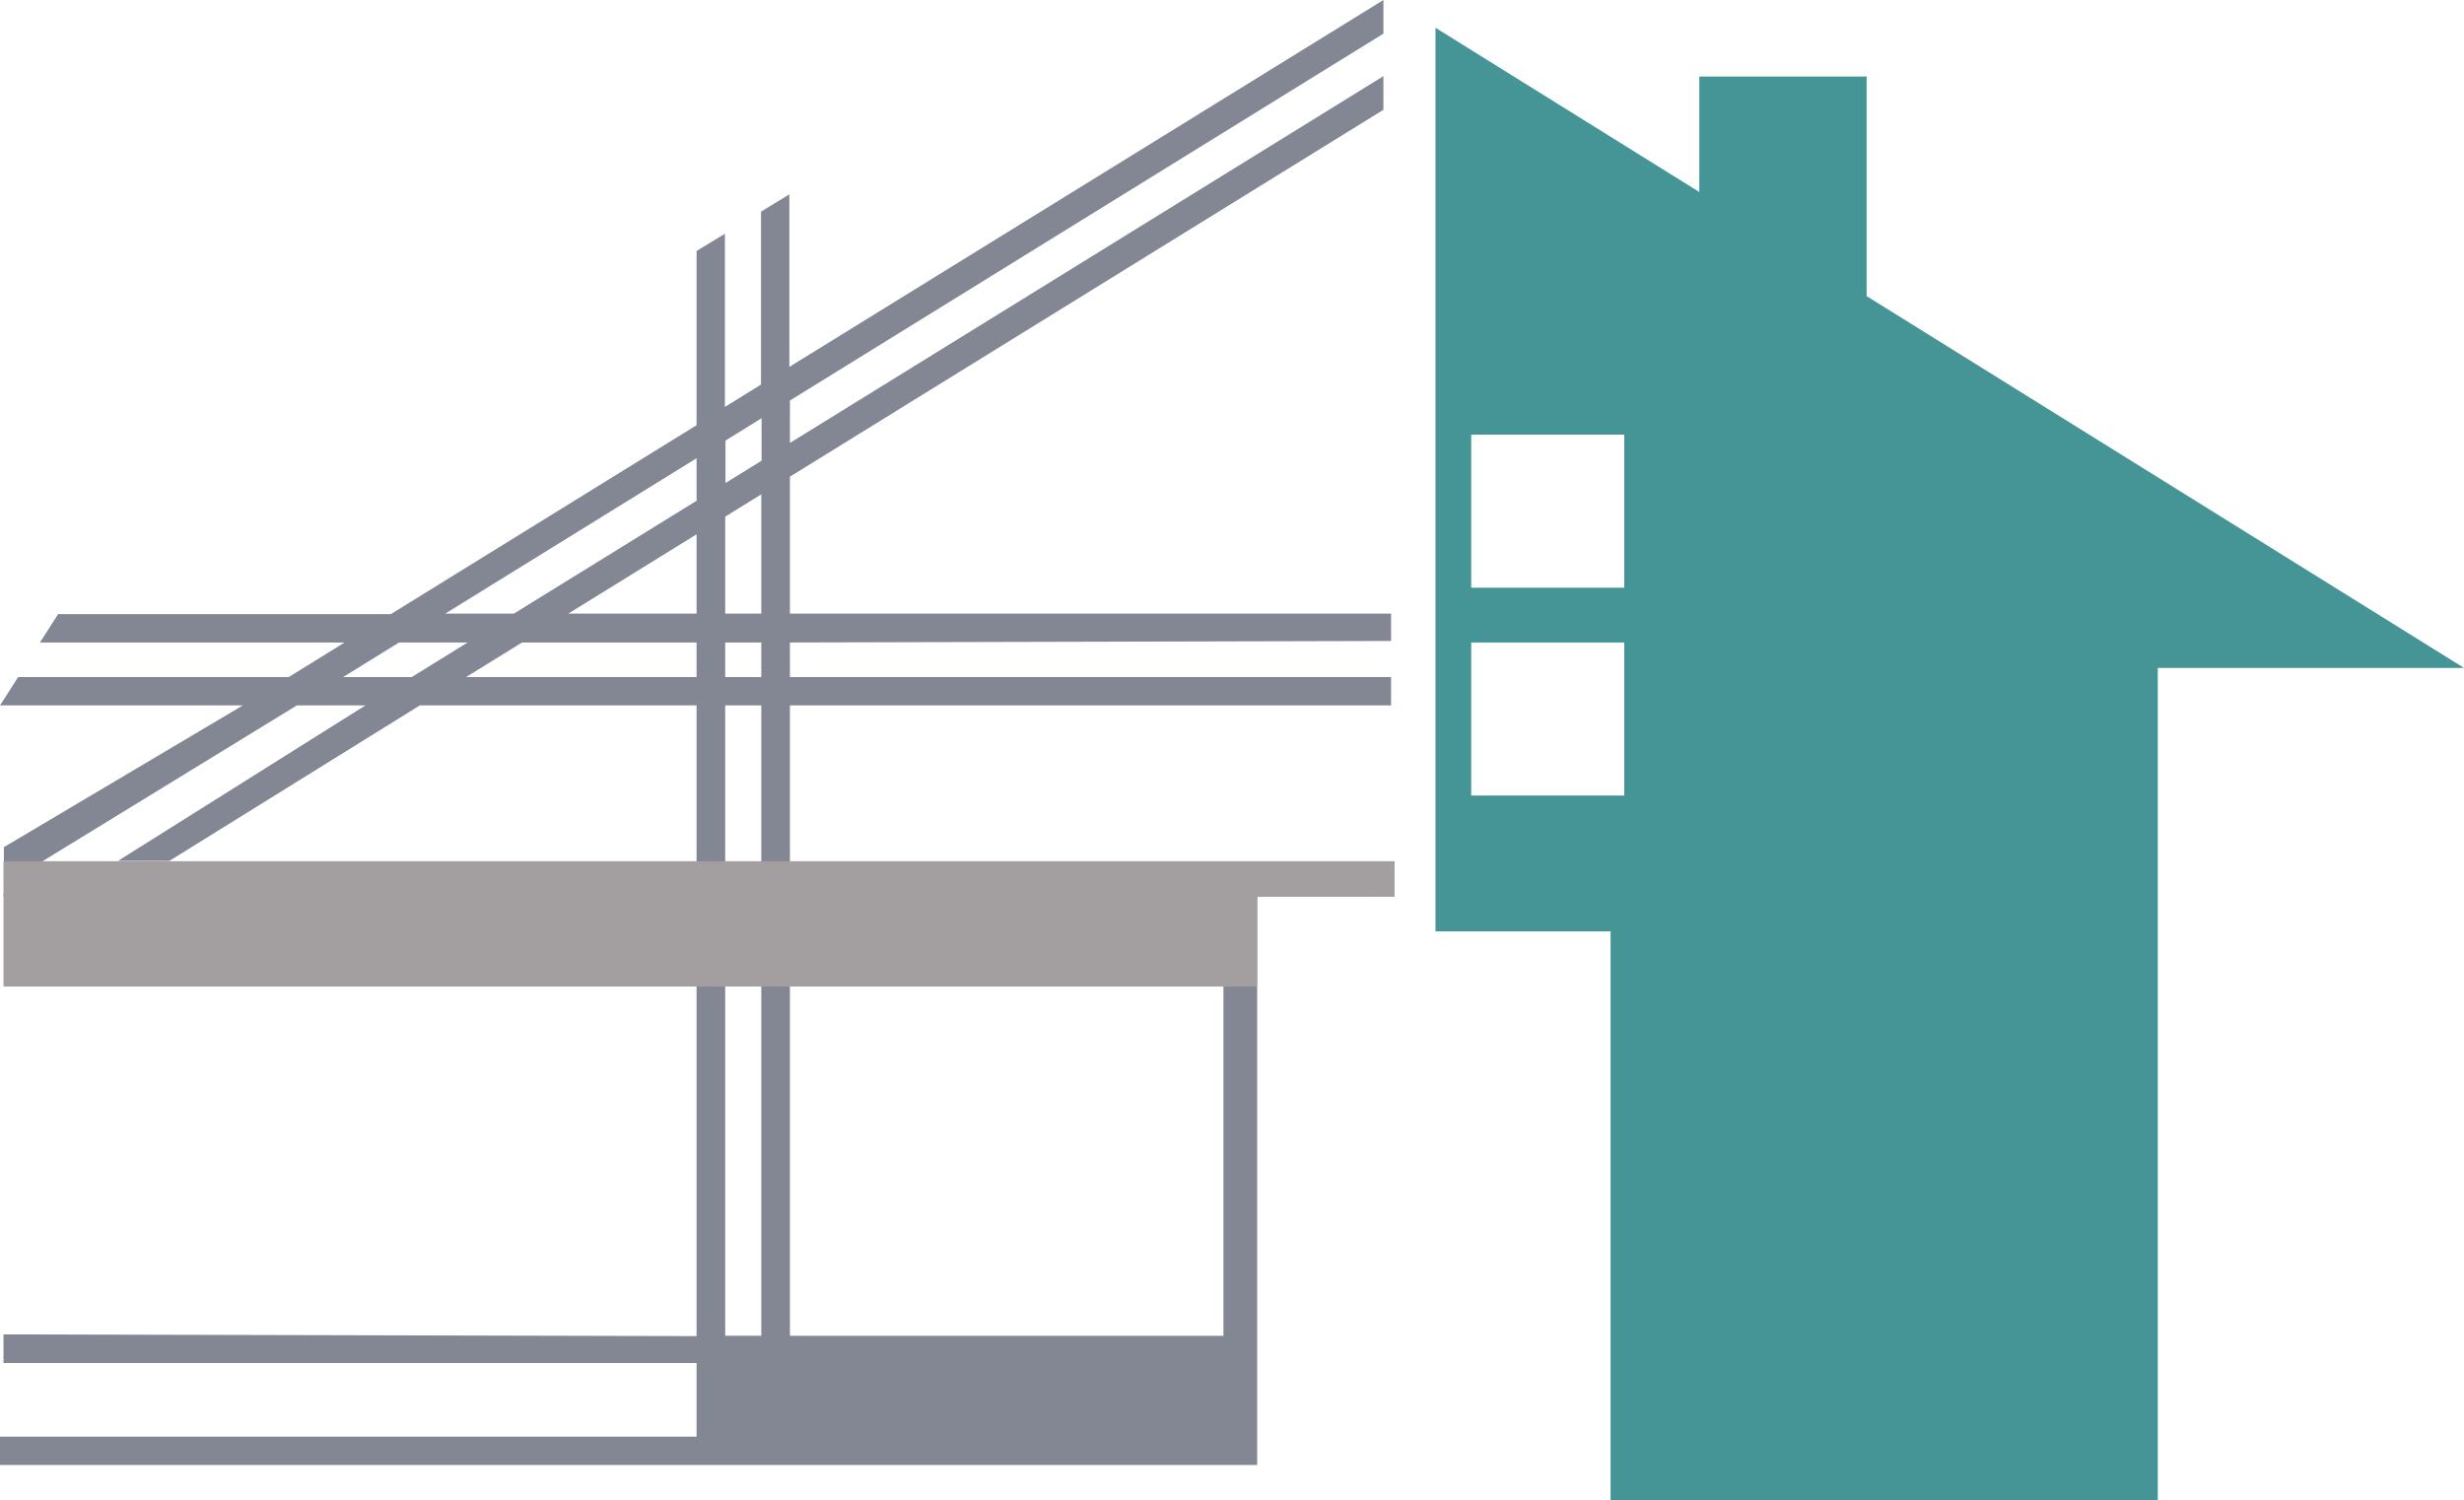 <svg xmlns="http://www.w3.org/2000/svg" viewBox="0 0 260.77 158.78"><defs><style>.cls-1,.cls-3{fill:#828793;}.cls-1,.cls-2,.cls-4{fill-rule:evenodd;}.cls-2{fill:#459597;}.cls-4{fill:#a39e9f;}</style></defs><g id="Layer_2" data-name="Layer 2"><g id="Layer_2-2" data-name="Layer 2"><g id="Layer_3" data-name="Layer 3"><polygon class="cls-1" points="0.37 141.23 84.3 141.44 84.36 144.26 0.37 144.26 0.37 141.23 0.37 141.23"></polygon><path class="cls-2" d="M151.92,2.94l27.92,17.38V8.1h17.71V31.34l63.22,39.35H228.36v88.09H170.45V98.57H151.92V2.94ZM155.7,68h16.2v16.2H155.7V68Zm0-22h16.2v16.2H155.7V46Z"></path><path class="cls-3" d="M76.75,141.38h3.82V74.66H76.75v66.72Zm6.85,0h45.88V91.28h16.26v3.57H133.05v60.2H0v-3H73.72V74.66H44.43L17.92,91.12H12.48L38.67,74.66H31.41l-31,19v-4l25.29-15H0l1.92-3H30.55L36.47,68H4.23l1.92-3H41.36l32.36-20V26.56l3-1.82h0V43.07l3.82-2.37V22.4l3-1.83V38.83L146.41,0V3.56L83.6,42.39v4.49L146.41,8.06v3.56L83.6,50.45V64.94l63.62,0v2.9L83.6,68v3.66h63.62v3l-63.62,0v66.72Zm-3-97.12-3.82,2.37v4.49l3.82-2.36v-4.5ZM73.72,48.5,47.13,64.94h7.26L73.72,53V48.5ZM42.23,68l-5.92,3.66h7.26L49.49,68ZM80.57,52.32l-3.82,2.36V64.94h3.82V52.32Zm-6.85,4.23L60.15,64.94H73.72V56.55ZM55.25,68l-5.92,3.66H73.72V68Zm25.32,3.66V68H76.75v3.66Z"></path><polygon class="cls-4" points="0.37 91.15 147.59 91.15 147.59 94.91 0.37 94.91 0.37 91.15 0.37 91.15"></polygon><polygon class="cls-4" points="0.37 94.53 133.04 94.53 133.04 104.41 0.37 104.41 0.37 94.53 0.37 94.53"></polygon></g></g></g></svg>